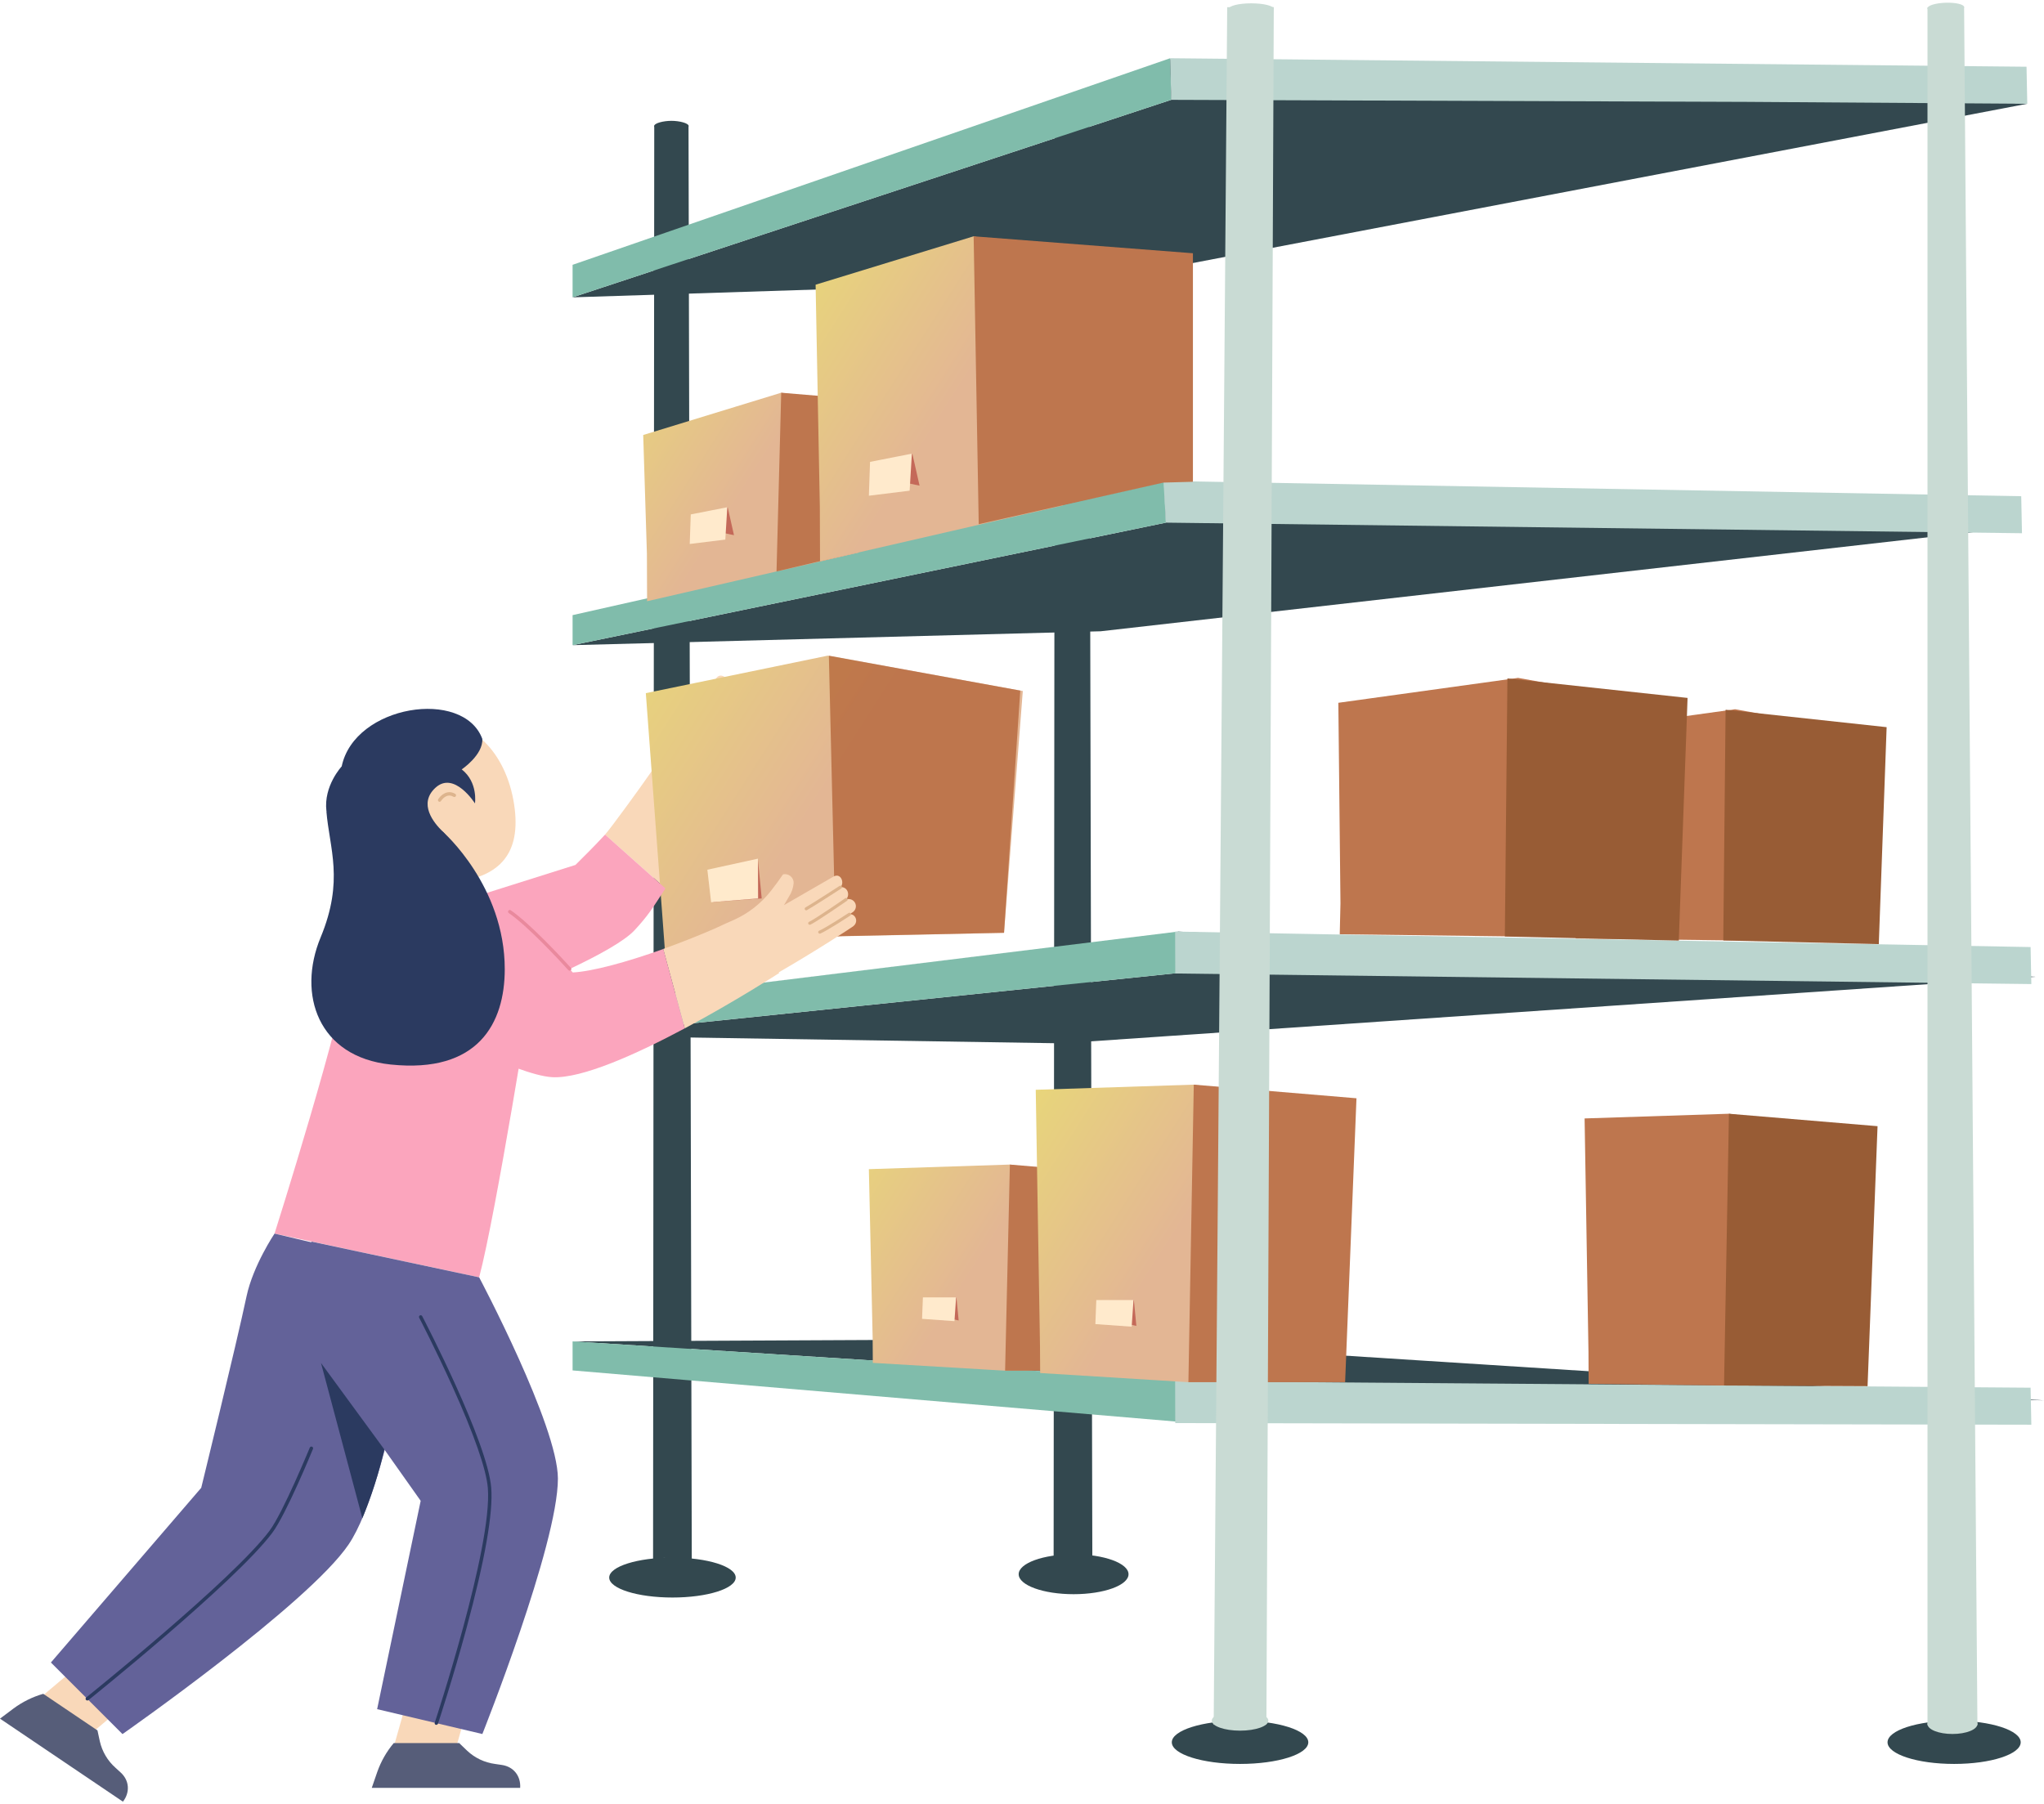 <svg xmlns="http://www.w3.org/2000/svg" fill="none" viewBox="0 0 614 542" height="542" width="614">
<path fill="#33484F" d="M320.398 468.17L319.382 468.02L322.119 468.34L324.666 468.981L328.128 468.756L327.152 36.05L316.855 36.076L316.5 468.817L320.398 468.17Z"></path>
<path fill="#33484F" d="M316.852 36.198C316.852 35.343 319.617 34.652 322.01 34.652C324.403 34.652 327.168 35.343 327.168 36.198C327.168 37.052 324.403 37.741 322.01 37.741C319.617 37.741 316.852 37.051 316.852 36.198Z"></path>
<path fill="#33484F" d="M322.5 479C331.613 479 339 476.314 339 473C339 469.686 331.613 467 322.5 467C313.387 467 306 469.686 306 473C306 476.314 313.387 479 322.5 479Z"></path>
<path fill="#33484F" d="M200.072 468.171L199.055 468.02L201.793 468.341L204.339 468.982L207.802 468.757L206.826 37.702L196.531 37.729L196.176 468.818L200.072 468.171Z"></path>
<path fill="#33484F" d="M196.531 37.851C196.531 36.995 199.298 36.305 201.69 36.305C204.083 36.305 206.85 36.995 206.85 37.851C206.85 38.705 204.083 39.394 201.69 39.394C199.298 39.392 196.531 38.703 196.531 37.851Z"></path>
<path fill="#33484F" d="M202 480C212.493 480 221 477.314 221 474C221 470.686 212.493 468 202 468C191.507 468 183 470.686 183 474C183 477.314 191.507 480 202 480Z"></path>
<path fill="#33484F" d="M172 311.19L318.973 313.483L611.417 293.495L353.855 279.902L354.258 292.317L172 311.19V302.305L353.855 279.902L172 302.292"></path>
<path fill="#33484F" d="M172 403.041L325.716 402.312L614 420.761L355.026 414.69L355.107 424.043L355.054 424.036L355.026 414.69L172 403.041V408.764V403.041Z"></path>
<path fill="#33484F" d="M172 79.566V89.34L351.82 29.997L351.235 17.768L608.977 31.175L331.024 84.241L172 89.34V79.566Z"></path>
<path fill="#33484F" d="M172 193.848L350.223 157.037L349.641 144.809L607.383 158.214L330.636 189.675L172 193.848Z"></path>
<path fill="#80BCAB" d="M351.82 29.997L351.5 17.5L172 79.566V89.34L351.82 29.997Z"></path>
<path fill="#80BCAB" d="M172 193.848L350.223 157.037L349.641 144.809L172 184.824V193.848Z"></path>
<path fill="#80BCAB" d="M172 311.19L354.258 292.317L353.855 279.902L172 302.305V311.19Z"></path>
<path fill="#80BCAB" d="M172 403.041V411.764L355.061 427.285L355.054 424.036L355.026 414.69L172 403.041Z"></path>
<path fill="#BBD5CF" d="M353 414.999L353.035 427.594L610.197 428.075L609.974 416.954L353 414.999Z"></path>
<path fill="#BBD5CF" d="M353 279.902L353.04 292.5L610.197 295.677L609.974 284.556L353 279.902Z"></path>
<path fill="#BBD5CF" d="M349.5 144.499L350.223 157.037L607.383 160.215L607.16 149.093L349.5 144.499Z"></path>
<path fill="#BBD5CF" d="M351.5 17.499L351.819 29.997L524.74 30.61L608.976 31.175L608.753 20.05L351.5 17.499Z"></path>
<path fill="#BE764E" d="M472.945 219.796L473.515 273.647L473.321 281.97L517.523 282.525L545.74 282.682L551.522 218.554L521.209 213.106L472.945 219.796Z"></path>
<path fill="#985C35" d="M517.659 282.574L564.375 283.673L566.729 218.488L518.352 213.254L517.659 282.574Z"></path>
<path fill="#BE764E" d="M402.027 211.165L402.664 271.401L402.448 280.71L451.89 281.331L483.452 281.507L489.921 209.775L456.013 203.681L402.027 211.165Z"></path>
<path fill="#985C35" d="M452.041 281.386L504.297 282.616L506.93 209.701L452.816 203.847L452.041 281.386Z"></path>
<path fill="#33484F" d="M587 530C598.046 530 607 527.09 607 523.5C607 519.91 598.046 517 587 517C575.954 517 567 519.91 567 523.5C567 527.09 575.954 530 587 530Z"></path>
<path fill="#C9DBD4" d="M590 1.993L594 518.348L579 518.348L579 2.223L590 1.993Z"></path>
<path fill="#33484F" d="M372.5 530C383.822 530 393 527.09 393 523.5C393 519.91 383.822 517 372.5 517C361.178 517 352 519.91 352 523.5C352 527.09 361.178 530 372.5 530Z"></path>
<path fill="#C9DBD4" d="M372.5 520C377.194 520 381 518.657 381 517C381 515.343 377.194 514 372.5 514C367.806 514 364 515.343 364 517C364 518.657 367.806 520 372.5 520Z"></path>
<path fill="url(#paint0_linear)" d="M261 351.29L262.136 401.966L262.186 409.494L301.924 411.843L327.237 411.392L330.7 354.131L303.363 349.912L261 351.29Z"></path>
<path fill="#BE764E" d="M301.922 411.842H343.929L346.972 353.565L303.361 349.912L301.922 411.842Z"></path>
<path fill="#A82323" d="M287.973 396.755L287.298 389.814L279.875 394.897L287.973 396.755Z" opacity="0.52"></path>
<path fill="#FFEACC" d="M287.202 389.814L286.711 396.961L276.977 396.265L277.233 389.814H287.202Z"></path>
<path fill="url(#paint1_linear)" d="M311.129 327.443L312.402 404.233L312.458 412.547L356.99 415.3L385.357 414.795L389.237 330.626L358.603 325.898L311.129 327.443Z"></path>
<path fill="#BE764E" d="M356.988 415.3H404.063L407.473 329.992L358.601 325.898L356.988 415.3Z"></path>
<path fill="#A82323" d="M341.356 398.394L340.6 390.615L332.281 396.311L341.356 398.394Z" opacity="0.52"></path>
<path fill="#FFEACC" d="M340.494 390.614L339.944 398.623L329.035 397.844L329.323 390.614H340.494Z"></path>
<path fill="#BE764E" d="M476 336.051L477.163 406.19L477.214 415.784L517.889 416.299L543.799 415.837L547.343 338.958L519.362 334.64L476 336.051Z"></path>
<path fill="#985C35" d="M517.887 416.298L561 416.499L563.999 338.379L519.359 334.64L517.887 416.298Z"></path>
<path fill="url(#paint2_linear)" d="M193.215 130.7L194.326 166.402L194.376 180.648L233.261 171.7L258.032 166.02L261.42 122.128L234.67 117.999L193.215 130.7Z"></path>
<path fill="#BE764E" d="M233.262 171.7L274.368 161.968L277.346 121.574L234.67 117.999L233.262 171.7Z"></path>
<path fill="#A82323" d="M220.484 160.8L218.589 152.407L209.613 158.554L220.484 160.8Z" opacity="0.52"></path>
<path fill="#FFEACC" d="M218.472 152.406L217.879 162.127L207.188 163.444L207.498 154.564L218.472 152.406Z"></path>
<path fill="url(#paint3_linear)" d="M245 85.544L246.273 152.333L246.33 168.648L290.861 158.401L319.228 151.896L323.108 78.727L292.474 70.999L245 85.544Z"></path>
<path fill="#BE764E" d="M294 157.499L349.501 144.999L358.345 144.758V76.093L292.473 70.999L294 157.499Z"></path>
<path fill="#A82323" d="M276.227 145.917L274.057 136.305L263.777 143.344L276.227 145.917Z" opacity="0.52"></path>
<path fill="#FFEACC" d="M273.923 136.305L273.244 147.437L261 148.946L261.355 138.777L273.923 136.305Z"></path>
<path fill="#C9DBD4" d="M382.636 2.129L380.419 518.138L364.578 518.212L368.642 2.163L382.636 2.129Z"></path>
<path fill="#C9DBD4" d="M586.5 521C590.642 521 594 519.657 594 518C594 516.343 590.642 515 586.5 515C582.358 515 579 516.343 579 518C579 519.657 582.358 521 586.5 521Z"></path>
<path fill="#C9DBD4" d="M375.865 4.386C379.605 4.386 382.637 3.628 382.637 2.693C382.637 1.758 379.605 1 375.865 1C372.125 1 369.094 1.758 369.094 2.693C369.094 3.628 372.125 4.386 375.865 4.386Z"></path>
<path fill="#C9DBD4" d="M584.548 3.818C587.584 3.719 590.024 2.967 589.996 2.139C589.969 1.311 587.486 0.721 584.45 0.82C581.414 0.92 578.975 1.671 579.002 2.499C579.029 3.327 581.513 3.918 584.548 3.818Z"></path>
<path fill="#F9D8B9" d="M228.336 214.441C228.336 214.441 214.602 244.292 199.887 266.938L181.754 250.762C183.328 249.053 192.797 236.031 195.444 232.154C198.289 227.976 200.061 223.161 200.604 218.135C200.842 215.978 201.047 213.686 201.144 211.713C201.443 211.424 201.805 211.208 202.201 211.079C202.596 210.95 203.016 210.913 203.428 210.97C203.84 211.027 204.234 211.177 204.58 211.409C204.926 211.64 205.215 211.947 205.425 212.306C206.11 213.679 206.447 215.199 206.406 216.733L206.466 219.823L215.093 203.868C216.414 201.786 219.067 203.868 218.63 205.706C220.248 204.428 222.523 205.917 222.167 208.095C222.511 207.692 222.984 207.42 223.506 207.328C224.028 207.236 224.565 207.328 225.027 207.589C225.488 207.85 225.844 208.263 226.033 208.758C226.223 209.253 226.234 209.798 226.066 210.3L225.499 211.508C226.901 210.252 229.587 211.988 228.336 214.441Z"></path>
<path fill="#2B3A60" d="M213.225 218.107C213.157 218.141 213.081 218.158 213.004 218.158C212.928 218.158 212.852 218.141 212.783 218.107C212.669 218.048 212.582 217.945 212.543 217.822C212.503 217.699 212.514 217.565 212.573 217.45C214.681 213.346 218.159 205.587 218.192 205.506C218.244 205.388 218.342 205.296 218.463 205.25C218.584 205.204 218.718 205.208 218.836 205.261C218.954 205.314 219.046 205.411 219.092 205.532C219.138 205.653 219.134 205.787 219.081 205.905C219.043 205.981 215.555 213.767 213.441 217.892C213.394 217.985 213.318 218.06 213.225 218.107Z"></path>
<path fill="#2B3A60" d="M216.952 219.348C216.883 219.385 216.805 219.405 216.726 219.405C216.647 219.405 216.569 219.385 216.499 219.348C216.386 219.285 216.302 219.181 216.266 219.056C216.229 218.932 216.244 218.799 216.305 218.685C218.09 215.449 221.697 207.965 221.697 207.901C221.725 207.843 221.764 207.791 221.811 207.749C221.859 207.706 221.914 207.673 221.975 207.652C222.035 207.63 222.099 207.621 222.163 207.624C222.227 207.628 222.289 207.644 222.347 207.672C222.405 207.699 222.457 207.738 222.499 207.785C222.542 207.833 222.575 207.889 222.596 207.949C222.617 208.009 222.627 208.073 222.623 208.137C222.62 208.201 222.604 208.264 222.576 208.321C222.539 208.397 218.931 215.908 217.136 219.165C217.093 219.242 217.03 219.306 216.952 219.348Z"></path>
<path fill="#2B3A60" d="M220.678 221.131C220.579 221.18 220.467 221.194 220.36 221.171C220.252 221.147 220.156 221.088 220.086 221.003C220.016 220.918 219.978 220.812 219.977 220.701C219.975 220.591 220.012 220.484 220.08 220.397C222.031 217.928 225.59 210.153 225.628 210.093C225.682 209.976 225.78 209.885 225.9 209.84C226.021 209.795 226.155 209.8 226.272 209.853C226.39 209.907 226.481 210.005 226.526 210.126C226.571 210.247 226.566 210.38 226.512 210.498C226.361 210.821 222.867 218.44 220.84 221.001C220.796 221.056 220.741 221.1 220.678 221.131Z"></path>
<path fill="url(#paint4_linear)" d="M194 208.266L199.728 285.501L199.795 285.977L252.991 281.312L301.606 280.278L307.24 207.624L248.646 196.999L194 208.266Z"></path>
<path fill="#A84F23" d="M250.99 281.311L301.605 280.277L306.484 207.499L248.984 196.999L250.99 281.311Z" opacity="0.62"></path>
<path fill="#A82323" d="M228.813 269.945L227.681 258.37L214.188 271.046L228.813 269.945Z" opacity="0.52"></path>
<path fill="#FFEACC" d="M227.679 257.999L227.726 269.949L213.61 271.09L212.484 261.319L227.679 257.999Z"></path>
<path fill="#F9D8B9" d="M122.164 511.148L116.707 530.381H135.504L140.254 513.596L122.164 511.148Z"></path>
<path fill="#565D79" d="M118.276 523.732H137.935L140.351 526.05C142.65 528.206 145.567 529.589 148.692 530.003L150.811 530.316C154.278 530.855 156.483 533.615 156.252 537.19H111.676L113.331 532.397C114.444 529.234 116.119 526.299 118.276 523.732Z"></path>
<path fill="#F9D8B9" d="M23.262 500.683L7.98 513.57L23.558 524.09L36.887 512.836L23.262 500.683Z"></path>
<path fill="#565D79" d="M12.989 508.932L29.279 519.932L29.99 523.21C30.69 526.281 32.332 529.056 34.687 531.147L36.272 532.598C38.855 534.959 39.124 538.529 36.93 541.338L0 516.395L4.055 513.348C6.745 511.354 9.771 509.859 12.989 508.932Z"></path>
<path fill="#FBA5BD" d="M199.886 266.939C195.778 273.259 194.721 275.028 190.72 279.39C187.695 282.727 179.79 287.057 171.115 291.155C156.772 297.938 140.321 304.096 140.321 304.096L126.366 279.53L124.102 275.556L126.366 274.796L138.353 270.773L172.862 259.881C176.819 255.902 177.714 255.104 181.764 250.763L199.886 266.939Z"></path>
<path fill="#CAD8ED" d="M119.486 254.886L117.273 277.131L139.68 279.36L141.893 257.114L119.486 254.886Z"></path>
<path fill="#F9D8B9" d="M154.628 243.126C156.311 257.453 149.134 263.616 136.247 265.099C133.182 265.446 130.079 265.185 127.115 264.332C124.151 263.48 121.384 262.051 118.972 260.129C116.56 258.207 114.551 255.828 113.058 253.129C111.566 250.43 110.619 247.464 110.273 244.399C108.818 231.512 116.949 218.684 129.836 217.229C142.723 215.773 152.79 227.446 154.628 243.126Z"></path>
<path fill="#2B3A60" d="M142.678 241.395C142.678 241.395 143.644 235.016 138.694 231.177C138.694 231.177 145.164 226.826 144.884 222.01C139.206 206.74 106.509 211.766 102.643 230.271C102.643 230.271 97.148 236.148 98.054 243.686C99.715 244.862 99.391 248.938 101.591 251.688C110.353 262.623 115.837 263.044 118.846 268.031L128.497 266.953C129.097 266.885 129.673 266.679 130.18 266.352C130.687 266.024 131.111 265.584 131.42 265.066C133.306 261.747 134.422 258.047 134.687 254.239C134.749 253.433 134.631 252.624 134.341 251.87C134.052 251.115 133.6 250.435 133.016 249.876C130.217 247.18 125.623 241.481 130.784 236.709C136.413 231.495 142.678 241.395 142.678 241.395Z"></path>
<path fill="#DDB48D" d="M132.066 240.918C131.973 240.92 131.881 240.893 131.802 240.842C131.745 240.807 131.695 240.762 131.656 240.707C131.616 240.653 131.588 240.592 131.572 240.527C131.557 240.461 131.554 240.394 131.565 240.328C131.576 240.262 131.6 240.198 131.635 240.141C132.358 238.966 134.358 237.122 136.747 238.524C136.863 238.595 136.947 238.71 136.979 238.843C137.01 238.976 136.988 239.116 136.917 239.233C136.845 239.349 136.73 239.433 136.597 239.465C136.464 239.496 136.324 239.474 136.208 239.403C134.088 238.135 132.552 240.546 132.487 240.648C132.444 240.724 132.383 240.788 132.31 240.835C132.237 240.882 132.153 240.91 132.066 240.918Z"></path>
<path fill="#FBA5BD" d="M159.9 296.035C159.9 296.035 149.013 364.654 143.934 383.801L82.465 370.655C82.465 370.655 103.019 305.891 105.273 287.585C107.527 269.279 122.592 268.055 122.592 268.055C122.592 268.055 147.228 270.973 159.9 296.035Z"></path>
<path fill="#636299" d="M143.936 383.8C143.936 383.8 167.575 428.349 167.591 444.266C167.591 464.114 144.896 521.011 144.896 521.011L113.288 513.543L126.369 450.942L90.242 399.863L93.558 373.059L143.936 383.8Z"></path>
<path fill="#636299" d="M82.467 370.654C82.467 370.654 76.045 380.198 74.066 389.467C71.003 403.939 60.446 447.037 60.446 447.037L15.293 499.523L36.796 521.032C36.796 521.032 92.604 482.004 104.736 464.033C117.348 445.371 126.369 381.033 126.369 381.033L82.467 370.654Z"></path>
<path fill="#F9D8B9" d="M256.002 278.516C256.002 278.516 253.511 280.188 249.402 282.792C245.461 285.283 240.036 288.631 233.906 292.179L234.062 292.357C234.062 292.357 220.938 300.85 205.689 308.992L199.219 285.132C204.293 283.31 209.55 281.234 214.656 279.028L218.156 277.411C218.905 277.093 219.638 276.764 220.366 276.44C224.769 274.48 228.622 271.467 231.587 267.667C232.86 266.05 234.175 264.27 235.221 262.707C235.609 262.621 236.012 262.624 236.399 262.717C236.785 262.809 237.146 262.989 237.453 263.241C237.76 263.493 238.005 263.813 238.171 264.174C238.336 264.535 238.417 264.93 238.408 265.327C238.277 266.787 237.79 268.192 236.99 269.42L235.496 271.965L250.513 263.305C252.632 262.275 253.748 265.279 252.476 266.573C254.417 266.33 255.538 268.692 254.158 270.282C254.645 270.091 255.185 270.083 255.677 270.26C256.17 270.438 256.581 270.788 256.834 271.246C257.087 271.703 257.166 272.238 257.054 272.749C256.943 273.26 256.649 273.713 256.229 274.024L255.15 274.731C256.93 274.396 258.245 277.152 256.002 278.516Z"></path>
<path fill="#FBA5BD" d="M205.692 308.99C191.187 316.733 174.763 324.158 165.866 323.656C154.98 323.041 126.375 307.48 126.375 307.48V270.901C130.365 270.644 134.366 270.599 138.361 270.766C143.931 271.019 150.003 271.817 153.141 273.947C158.727 277.722 168.174 287.912 171.14 291.169L172.056 292.194C177.96 291.876 188.173 289.115 199.248 285.146L205.692 308.99Z"></path>
<path fill="#DDB48D" d="M242.144 273.522C242.068 273.517 241.995 273.492 241.931 273.451C241.866 273.409 241.814 273.352 241.778 273.285C241.718 273.178 241.703 273.051 241.736 272.933C241.77 272.814 241.848 272.714 241.956 272.654C243.719 271.678 252.141 266.227 252.201 266.184C252.251 266.149 252.309 266.125 252.369 266.112C252.43 266.1 252.492 266.1 252.553 266.112C252.613 266.124 252.67 266.148 252.722 266.183C252.773 266.217 252.816 266.262 252.85 266.313C252.884 266.365 252.907 266.423 252.918 266.483C252.929 266.544 252.928 266.606 252.915 266.667C252.901 266.727 252.876 266.784 252.841 266.834C252.805 266.885 252.76 266.927 252.707 266.96C252.362 267.187 244.172 272.487 242.387 273.474C242.312 273.511 242.228 273.528 242.144 273.522Z"></path>
<path fill="#DDB48D" d="M243.202 277.867C243.099 277.86 243.001 277.819 242.924 277.75C242.848 277.681 242.796 277.589 242.777 277.488C242.759 277.386 242.774 277.281 242.822 277.19C242.87 277.098 242.946 277.026 243.04 276.983C244.803 276.168 253.824 269.973 253.894 269.887C253.996 269.815 254.122 269.787 254.244 269.808C254.366 269.829 254.475 269.898 254.547 270C254.618 270.101 254.647 270.227 254.625 270.35C254.604 270.472 254.535 270.581 254.434 270.652C254.062 270.911 245.267 276.977 243.445 277.824C243.369 277.861 243.285 277.875 243.202 277.867Z"></path>
<path fill="#DDB48D" d="M246.205 280.536C246.12 280.528 246.038 280.498 245.969 280.447C245.9 280.397 245.845 280.329 245.812 280.25C245.765 280.136 245.766 280.009 245.813 279.896C245.861 279.783 245.951 279.693 246.065 279.646C247.985 278.848 254.838 274.373 254.908 274.33C254.959 274.295 255.016 274.271 255.077 274.258C255.137 274.246 255.199 274.246 255.26 274.258C255.32 274.27 255.378 274.294 255.429 274.329C255.48 274.363 255.524 274.408 255.557 274.459C255.591 274.511 255.614 274.569 255.625 274.629C255.636 274.69 255.635 274.752 255.622 274.813C255.609 274.873 255.584 274.93 255.548 274.98C255.512 275.031 255.467 275.073 255.415 275.106C255.129 275.289 248.405 279.673 246.421 280.498C246.353 280.526 246.279 280.539 246.205 280.536Z"></path>
<path fill="#2B3A60" d="M98.043 243.72C98.943 254.919 103.435 264.501 96.312 281.653C89.189 298.805 95.595 317.58 117.341 319.85C143.794 322.616 151.602 307.287 151.623 291.272C151.661 266.173 133.015 249.899 133.015 249.899L98.043 243.72Z"></path>
<path fill="#E9899D" d="M171.118 291.663C171.047 291.662 170.976 291.647 170.91 291.618C170.844 291.59 170.785 291.548 170.735 291.496C167.948 288.428 158.404 278.124 152.834 274.35C152.723 274.273 152.647 274.155 152.622 274.022C152.597 273.889 152.626 273.752 152.702 273.64C152.778 273.528 152.896 273.451 153.028 273.426C153.161 273.4 153.299 273.428 153.411 273.503C159.067 277.342 168.681 287.722 171.496 290.811C171.563 290.884 171.608 290.975 171.624 291.073C171.641 291.171 171.628 291.271 171.588 291.362C171.548 291.453 171.482 291.53 171.398 291.583C171.315 291.637 171.217 291.665 171.118 291.663Z"></path>
<path fill="#2B3A60" d="M108.85 456.165C111.615 449.472 113.821 442.561 115.445 435.503L96.422 409.519L108.85 456.165Z"></path>
<path fill="#2B3A60" d="M131.077 518.251C131.024 518.259 130.969 518.259 130.915 518.251C130.851 518.23 130.792 518.197 130.741 518.153C130.69 518.109 130.648 518.056 130.618 517.995C130.588 517.935 130.57 517.869 130.566 517.802C130.561 517.735 130.57 517.668 130.592 517.604C130.765 517.065 147.97 464.859 146.542 447.103C146.094 441.517 142.39 430.927 135.828 416.412C130.862 405.434 125.966 396.014 125.912 395.922C125.856 395.8 125.848 395.662 125.889 395.534C125.93 395.407 126.017 395.299 126.133 395.232C126.254 395.176 126.392 395.167 126.519 395.207C126.647 395.247 126.755 395.333 126.823 395.448C127.621 396.984 146.455 433.273 147.561 447.022C148.17 454.571 145.657 468.801 140.103 489.323C135.973 504.577 131.606 517.793 131.563 517.9C131.525 518 131.459 518.087 131.373 518.149C131.287 518.212 131.184 518.247 131.077 518.251Z"></path>
<path fill="#2B3A60" d="M26.22 510.937C26.114 510.936 26.011 510.903 25.925 510.842C25.839 510.78 25.774 510.694 25.74 510.594C25.705 510.494 25.702 510.386 25.731 510.284C25.76 510.182 25.82 510.092 25.902 510.026C26.339 509.675 69.971 474.643 80.965 459.934C85.052 454.466 92.979 435.131 93.06 434.958C93.086 434.895 93.124 434.839 93.172 434.791C93.221 434.743 93.278 434.705 93.341 434.679C93.403 434.653 93.471 434.64 93.538 434.64C93.606 434.641 93.674 434.654 93.736 434.68C93.799 434.707 93.856 434.745 93.904 434.793C93.952 434.841 93.99 434.898 94.015 434.961C94.041 435.024 94.054 435.091 94.054 435.159C94.054 435.227 94.04 435.294 94.014 435.357C93.691 436.155 85.958 454.984 81.796 460.554C70.721 475.366 26.991 510.484 26.554 510.835C26.457 510.905 26.34 510.941 26.22 510.937Z"></path>
<defs>
<linearGradient gradientUnits="userSpaceOnUse" y2="377.267" x2="295.336" y1="348.21" x1="249.858" id="paint0_linear">
<stop stop-color="#E8D67A"></stop>
<stop stop-color="#E3B694" offset="1"></stop>
</linearGradient>
<linearGradient gradientUnits="userSpaceOnUse" y2="376.554" x2="349.607" y1="343.991" x1="298.643" id="paint1_linear">
<stop stop-color="#E8D67A"></stop>
<stop stop-color="#E3B694" offset="1"></stop>
</linearGradient>
<linearGradient gradientUnits="userSpaceOnUse" y2="142.232" x2="226.815" y1="113.798" x1="182.312" id="paint2_linear">
<stop stop-color="#E8D67A"></stop>
<stop stop-color="#E3B694" offset="1"></stop>
</linearGradient>
<linearGradient gradientUnits="userSpaceOnUse" y2="124.654" x2="283.478" y1="92.092" x1="232.514" id="paint3_linear">
<stop stop-color="#E8D67A"></stop>
<stop stop-color="#E3B694" offset="1"></stop>
</linearGradient>
<linearGradient gradientUnits="userSpaceOnUse" y2="242.867" x2="244.17" y1="203.97" x1="183.291" id="paint4_linear">
<stop stop-color="#E8D67A"></stop>
<stop stop-color="#E3B694" offset="1"></stop>
</linearGradient>
</defs>
</svg>
